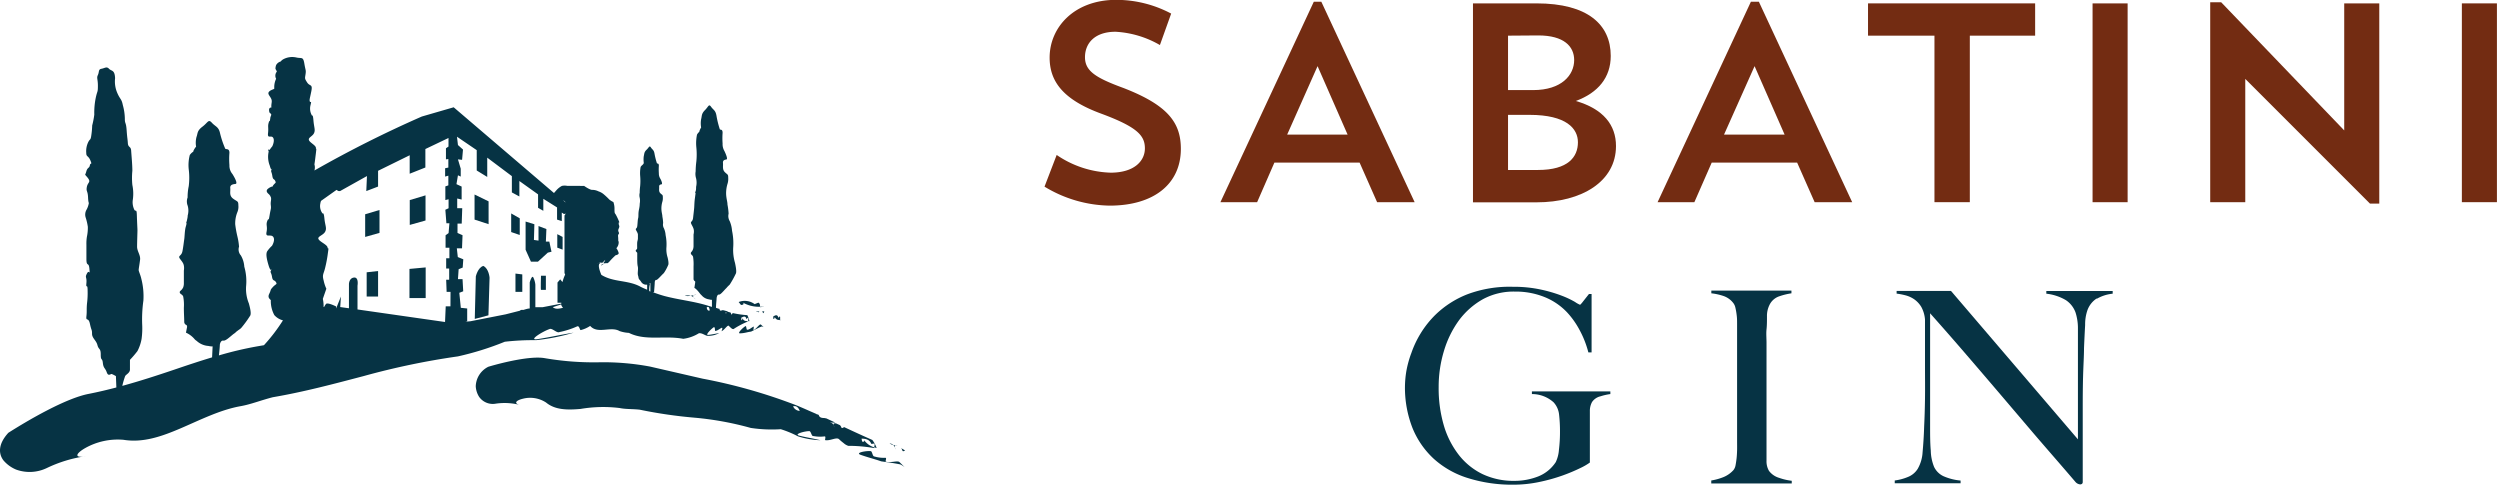 <svg xmlns="http://www.w3.org/2000/svg" id="svg38" version="1.1" viewBox="0 0 333 65">
  <defs id="defs38"></defs>
  
  <g style="fill:#732c12;fill-opacity:1" id="g8" class="sabatini">
    <path style="fill:#732c12;fill-opacity:1" id="path1" d="M147.8,27.39a17.15,17.15,0,0,1-8.67-2.53l1.62-4.22A13.4,13.4,0,0,0,147.94,23c3.13,0,4.56-1.55,4.56-3.24s-1-2.83-5.76-4.6c-5.16-1.88-6.93-4.33-6.93-7.49,0-4,3.24-7.69,8.88-7.69A15.62,15.62,0,0,1,156,1.81L154.5,6a13.2,13.2,0,0,0-5.91-1.77c-2.79,0-4.07,1.55-4.07,3.39s1.43,2.75,5.15,4.11c5.92,2.3,7.62,4.63,7.62,8.1C157.29,24.49,153.71,27.39,147.8,27.39Z"></path>
    <path style="fill:#732c12;fill-opacity:1" id="path2" d="M167.45,26.93h-4.89L175,.23h1l12.43,26.7h-5l-2.33-5.27H169.75Zm4-9h8.05l-4-9.12Z"></path>
    <path style="fill:#732c12;fill-opacity:1" id="path3" d="M196.2.45h8.47c6.82,0,9.88,2.83,9.88,7,0,2.86-1.67,4.9-4.65,6,3.66,1.06,5.35,3.2,5.35,6,0,4.72-4.55,7.5-10.58,7.5H196.2Zm4.67,4.3V12h3.35C208,12,209.68,10,209.68,8c0-1.81-1.35-3.28-4.78-3.28Zm0,10.55v7.34h4c4,0,5.31-1.73,5.31-3.69,0-1.81-1.51-3.65-6.45-3.65Z"></path>
    <path style="fill:#732c12;fill-opacity:1" id="path4" d="M225.69,26.93h-4.9L233.22.23h1.06l12.43,26.7h-5l-2.33-5.27H228Zm3.95-9h8.07l-4-9.12Z"></path>
    <path style="fill:#732c12;fill-opacity:1" id="path5" d="M248.82.45h22.26v4.3h-8.7V26.93h-4.71V4.75h-8.85Z"></path>
    <path style="fill:#732c12;fill-opacity:1" id="path6" d="M278.73.45h4.67V26.93h-4.67Z"></path>
    <path style="fill:#732c12;fill-opacity:1" id="path7" d="M294.4.3h1.46l16.39,17.07V.45h4.67V27.12h-1.24L299.07,10.51V26.93H294.4Z"></path>
    <path style="fill:#732c12;fill-opacity:1" id="path8" d="M327.92.45h4.67V26.93h-4.67Z"></path>
  </g>
  <g style="fill:#063344;fill-opacity:1" id="g35" class="building">
    <path style="fill:#063344;fill-opacity:1" id="path9" d="M120.56,60l-.53-.31a1,1,0,0,1,.18.35C120.29,60.17,120.42,60.07,120.56,60Z"></path>
    <polygon style="fill:#063344;fill-opacity:1" id="polygon9" points="119.43 59.34 119.33 59.35 119.53 59.39 119.43 59.34"></polygon>
    <path style="fill:#063344;fill-opacity:1" id="path10" d="M118.49,59.06a1.55,1.55,0,0,0,.51.22A.83.83,0,0,0,118.49,59.06Z"></path>
    <path style="fill:#063344;fill-opacity:1" id="path11" d="M119.32,59.35h0l-.33-.07a1.1,1.1,0,0,1,.2.31C119.18,59.46,119.19,59.36,119.32,59.35Z"></path>
    <path style="fill:#063344;fill-opacity:1" id="path12" d="M119.2,59.59c0,.1.07.23.08.3A1.32,1.32,0,0,0,119.2,59.59Z"></path>
    <path style="fill:#063344;fill-opacity:1" id="path13" d="M118,61.5c-.13,0,.17-.55-.08-.52a4.46,4.46,0,0,1-1.46-.18c-.26,0-.27-.75-.51-.71-.54-.06-2.06.2-1.35.48,1.06.38,1.8.54,2.77.88.84.13,1.7.23,2.55.41a2.53,2.53,0,0,1,.58.38c-.22-.23-.44-.45-.69-.69S118.65,61.68,118,61.5Z"></path>
    <path style="fill:#063344;fill-opacity:1" id="path14" d="M116.43,59.58a2.53,2.53,0,0,1-1.4-1.06c.18.24.08.38-.2.29l-.07-.38c.52,0,1.06.09,1.3.7l.39-.05c.11.15,0,.33,0,.5l.32.1a3.73,3.73,0,0,0-.58-1.08c-1.32-.58-2.55-1.15-3.75-1.71-.15.08-.27.19-.36.07a.81.81,0,0,0-.2-.33l-.53-.24-.2,0h0c-.13,0-.14.13-.11.24a1.42,1.42,0,0,1,.1.29,1.9,1.9,0,0,1-.1-.29.84.84,0,0,0-.22-.27l-.28-.07.21,0,.07,0,.34,0,.11,0-1.2-.56-.28-.05c-.33,0-.66-.06-.73-.41l-.22-.1,0,.07-.07-.09-.92-.4c-.59-.26-1.2-.53-1.82-.78A71.45,71.45,0,0,0,93.6,50.44l-7-1.61a33.7,33.7,0,0,0-6.94-.57,38.33,38.33,0,0,1-7.08-.55c-1.87-.34-5.57.56-7.53,1.14a3,3,0,0,0-1.68,2.61,2.91,2.91,0,0,0,.45,1.4,2.22,2.22,0,0,0,2.2.91,8.16,8.16,0,0,1,3.31.19c-1-.22-.57-.64.32-.85a3.87,3.87,0,0,1,3.09.51c1.21,1,2.84,1,4.59.85a18,18,0,0,1,5.21-.12c.79.17,1.69.11,2.67.22a61.86,61.86,0,0,0,7.36,1.07A41.63,41.63,0,0,1,100,57a18.63,18.63,0,0,0,4,.17,13.61,13.61,0,0,1,2.29.95,11.12,11.12,0,0,0,3,.52c-1-.25-1.75-.34-2.86-.62-.72-.2.8-.6,1.34-.59.26-.06.31.71.56.65a4.85,4.85,0,0,0,1.49.05c.26-.05,0,.53.11.5.69.11,1.5-.45,1.84-.12s.5.42.73.62a1.83,1.83,0,0,0,.5.26h.41a20.06,20.06,0,0,1,3.06.3Zm-10.79-5.46c.49-.12.72.22.89.61A1,1,0,0,1,105.64,54.12Z"></path>
    <path style="fill:#063344;fill-opacity:1" id="path15" d="M100.34,43.52c-.28.15-.56.42-.79.39-.14.14-.12-.6-.26-.46-.29.15-1.12.95-.75.95.59,0,1-.17,1.5-.23.46-.22.92-.48,1.39-.68a.6.6,0,0,1,.31.1l-.37-.34c-.17-.2-.63.6-1,.71C100.31,44,100.49,43.38,100.34,43.52Z"></path>
    <path style="fill:#063344;fill-opacity:1" id="path16" d="M103.15,42.13c.18.43.43.52.72.48v.06l.19-.07v0a1,1,0,0,1-.17,0,1,1,0,0,0,0-.48l-.21.21c-.12-.5-.4-.34-.68-.18l0,.33C103.18,42.47,103.24,42.29,103.15,42.13Z"></path>
    <polygon style="fill:#063344;fill-opacity:1" id="polygon16" points="48.64 31.56 50.55 31.02 50.55 27.97 48.64 28.54 48.64 31.56"></polygon>
    <polygon style="fill:#063344;fill-opacity:1" id="polygon17" points="56.68 26.02 54.58 26.65 54.58 29.96 56.68 29.37 56.68 26.02"></polygon>
    <polygon style="fill:#063344;fill-opacity:1" id="polygon18" points="48.84 39.5 50.36 39.5 50.36 36.1 48.84 36.27 48.84 39.5"></polygon>
    <polygon style="fill:#063344;fill-opacity:1" id="polygon19" points="54.54 39.7 56.7 39.7 56.7 35.62 54.54 35.82 54.54 39.7"></polygon>
    <path style="fill:#063344;fill-opacity:1" id="path19" d="M64.38,35.42c-.74.22-1,1.4-1,1.4l-.14,5.66L65.06,42l.15-5S65.13,35.79,64.38,35.42Z"></path>
    <polygon style="fill:#063344;fill-opacity:1" id="polygon20" points="65.08 26.82 63.21 25.91 63.21 29.25 65.08 29.86 65.08 26.82"></polygon>
    <polygon style="fill:#063344;fill-opacity:1" id="polygon21" points="69.23 29.08 68.09 28.43 68.09 30.91 69.23 31.3 69.23 29.08"></polygon>
    <polygon style="fill:#063344;fill-opacity:1" id="polygon22" points="71.66 34.85 72.97 33.65 73.46 33.53 73.17 32.18 72.71 32.18 72.78 30.51 71.73 30.11 71.73 32.05 71.12 31.96 71.18 29.87 70.01 29.51 70.01 32.22 70.01 33.27 70.72 34.85 71.66 34.85"></polygon>
    <polygon style="fill:#063344;fill-opacity:1" id="polygon23" points="74.94 31.56 74.23 31.19 74.23 31.3 74.23 32.99 74.94 33.25 74.94 31.56"></polygon>
    <polygon style="fill:#063344;fill-opacity:1" id="polygon24" points="68.66 38.88 69.57 38.88 69.57 36.55 68.66 36.44 68.66 38.88"></polygon>
    <path style="fill:#063344;fill-opacity:1" id="path24" d="M72.06,38.61h.65V36.73h-.65S72,38.61,72.06,38.61Z"></path>
    <polygon style="fill:#063344;fill-opacity:1" id="polygon25" points="92.57 39.26 92.43 39.32 92.73 39.27 92.57 39.26"></polygon>
    <path style="fill:#063344;fill-opacity:1" id="path25" d="M92,39.4a1.51,1.51,0,0,0-.79,0A2.32,2.32,0,0,0,92,39.4Z"></path>
    <path style="fill:#063344;fill-opacity:1" id="path26" d="M92.41,39.32,92,39.4a1.42,1.42,0,0,1,.44.23C92.31,39.52,92.26,39.4,92.41,39.32Z"></path>
    <polygon style="fill:#063344;fill-opacity:1" id="polygon26" points="92.41 39.32 92.41 39.33 92.43 39.32 92.41 39.32"></polygon>
    <path style="fill:#063344;fill-opacity:1" id="path27" d="M92.39,39.63c.09.11.24.21.29.27A1.86,1.86,0,0,0,92.39,39.63Z"></path>
    <path style="fill:#063344;fill-opacity:1" id="path28" d="M98.81,40.22a4.35,4.35,0,0,0,2.43.64c0-.2,0-.43-.22-.55l-.5.2a2.23,2.23,0,0,0-2.13-.28l.31.39C99.1,40.61,99.17,40.41,98.81,40.22Z"></path>
    <polygon style="fill:#063344;fill-opacity:1" id="polygon28" points="101.74 40.86 101.73 40.85 101.24 40.86 101.25 40.92 101.74 40.86"></polygon>
    <path style="fill:#063344;fill-opacity:1" id="path29" d="M101.53,41.43a.66.66,0,0,1,.09.25c0,.09.11,0,.19-.18Z"></path>
    <path style="fill:#063344;fill-opacity:1" id="path30" d="M101.22,41.36l-.06,0,.11,0Z"></path>
    <path style="fill:#063344;fill-opacity:1" id="path31" d="M101,41.48a.24.24,0,0,0-.27,0A.32.32,0,0,0,101,41.48Z"></path>
    <path style="fill:#063344;fill-opacity:1" id="path32" d="M101.16,41.41a1.34,1.34,0,0,1-.18.07.75.75,0,0,1,.1.2A.3.3,0,0,1,101.16,41.41Z"></path>
    <path style="fill:#063344;fill-opacity:1" id="path33" d="M71.41,45.31a27.24,27.24,0,0,0,5-1c-1.72.27-3,.58-4.85.87-1.27.18.78-1.06,1.62-1.34.34-.21,1,.59,1.34.39a11.1,11.1,0,0,0,2.32-.74c.36-.2.37.56.54.47a3.92,3.92,0,0,0,1.23-.55c1,1.14,2.74,0,3.92.69a4.55,4.55,0,0,0,1.24.24c2.23,1.11,4.74.31,7.24.79a5.17,5.17,0,0,0,2.08-.74c.44-.06.8.3,1.14.34a3,3,0,0,0,1.56-.36c-.52.07-.93.2-1.49.24-.38,0,.46-.81.74-1s.12.6.27.46c.22,0,.5-.24.78-.39s0,.51,0,.44c.38-.11.83-.91,1-.71s.25.23.37.35a.38.38,0,0,0,.25.07l.23-.15a11.57,11.57,0,0,1,1.64-.84v-.07c-.29,0-.54,0-.72-.47.08.16,0,.34-.12.36l0-.34c.29-.15.58-.31.68.18l.23-.2a1,1,0,0,1,0,.47.51.51,0,0,0,.17,0,2.64,2.64,0,0,0-.28-.79,12.57,12.57,0,0,1-1.94-.28c-.09.12-.15.26-.2.17a.55.55,0,0,0-.09-.24L97,41.54l-.11,0,.06-.06-.6-.16-.15,0c-.17.07-.34.14-.36-.19l-.1,0v.06s0-.05,0-.07l-.37-.11c0-.45.08-1.07.08-1.24s.1-.57.3-.53.55-.4.91-.78a1.46,1.46,0,0,0,.21-.23L97.1,38a.5.5,0,0,0,.15-.17A12.94,12.94,0,0,0,98,36.47c.15-.24,0-1-.1-1.46a6.15,6.15,0,0,1-.24-2,8,8,0,0,0-.15-2.26,4.1,4.1,0,0,0-.31-1.29,1.34,1.34,0,0,1-.15-1,8.88,8.88,0,0,0-.15-1.21c0-.37-.15-.77-.18-1.38a4.33,4.33,0,0,1,.18-1.37A2.15,2.15,0,0,0,97,23.7c0-.52-.09-.41-.45-.77s-.21-.81-.25-1.21.25-.44.46-.48-.06-.69-.27-1.13a1.78,1.78,0,0,1-.24-1,9.48,9.48,0,0,1,0-1.41c0-.56-.31-.36-.37-.48a12.77,12.77,0,0,1-.45-1.83c-.13-.72-.4-.72-.71-1.16s-.33-.05-.82.44-.39.77-.51,1.21a3.19,3.19,0,0,0,0,1.1,2.52,2.52,0,0,0-.24.52.14.14,0,0,1,0,.06,1.13,1.13,0,0,0-.31.38,5.65,5.65,0,0,0-.09,1.66,9.48,9.48,0,0,1,0,1.94,11,11,0,0,0-.09,1.29,2,2,0,0,0,.06.93,2.49,2.49,0,0,1,0,1.13c0,.23,0,.42-.07.6s-.07.13,0,.25l-.09.68c-.07.49-.07.93-.09,1.21s-.1.93-.15,1.38-.23.45-.28.61.23.49.34.85,0,.76,0,.76v1.57a1.41,1.41,0,0,1-.06.37c-.14.41-.3.37-.3.57s.25.24.3.49a6.41,6.41,0,0,1,.06,1.25c0,.6,0,1.25,0,1.61a.38.38,0,0,0,.22.39l0,.16-.11.71s.25.08.76.77a2.39,2.39,0,0,0,.22.23,1.56,1.56,0,0,0,1,.53.88.88,0,0,0,.36.05l0,.95-.43-.13c-2-.64-3.87-.78-5.93-1.33q-.78-.22-1.53-.51h.18s.09-1.05.09-1.25.07-.4.21-.37.73-.68,1-.91A5.83,5.83,0,0,0,89,35.31c.1-.17,0-.71-.07-1a3.65,3.65,0,0,1-.16-1.39,6,6,0,0,0-.11-1.6,2.72,2.72,0,0,0-.22-.9,1,1,0,0,1-.11-.71,5.17,5.17,0,0,0-.1-.85c0-.26-.11-.54-.13-1a3.13,3.13,0,0,1,.13-1,1.64,1.64,0,0,0,.06-.57c0-.37-.06-.29-.32-.54s-.15-.57-.17-.86.17-.31.32-.34,0-.48-.19-.79a1.29,1.29,0,0,1-.17-.68,6.68,6.68,0,0,1,0-1c0-.4-.22-.25-.26-.34a9.36,9.36,0,0,1-.32-1.28c-.09-.51-.28-.51-.48-.82s-.25,0-.58.31-.29.54-.37.85a3.26,3.26,0,0,0,0,.88c0,.23-.33.35-.42.57a4.5,4.5,0,0,0-.06,1.17,7.58,7.58,0,0,1,0,1.36,7,7,0,0,0-.06.91,1.26,1.26,0,0,0,0,.65,2.11,2.11,0,0,1,0,.8c0,.45-.11.74-.15,1.08s0,.65-.06.85-.07.65-.11,1-.15.31-.2.43.28.48.28.76c0,.09,0,.28,0,.49s-.09.37-.1.61,0,.51,0,.69-.19.21-.19.34.14.17.2.3v.79c0,.2,0,.73.07,1s0,.66,0,.93.07.33.1.57.19.3.35.56a.79.79,0,0,0,.61.38c.13,0,.18,0,.19,0l0,.67c-.35-.15-.7-.29-1-.46-1.67-.85-3.49-.52-5.1-1.52-.22-.52-.5-1.33-.2-1.53.09-.06.13-.08.16-.08h0a.61.61,0,0,0-.43.09c-.45.27.41-.31.43-.09l.18,0c.18-.17.38-.4.38-.4a1,1,0,0,1-.27.45c.12,0,.23.08.33,0s.14.24.6-.33A10.75,10.75,0,0,1,82,34s.41-.06.41-.29a1.77,1.77,0,0,0-.31-.65,1.14,1.14,0,0,0,.31-.79c-.06-.4-.06.05-.06-.4s-.09-.49.06-.7-.19-.31,0-.72,0-.35,0-.7.21.15,0-.36a7.42,7.42,0,0,0-.4-.83c-.11-.18-.16-.1-.16-.7a2.62,2.62,0,0,0-.15-.95,2.25,2.25,0,0,1-.56-.35,8.33,8.33,0,0,0-.71-.67,2.07,2.07,0,0,0-.71-.4,1.87,1.87,0,0,0-.8-.2c-.31.05-1.12-.53-1.12-.53a3.55,3.55,0,0,1-.55,0c-.41,0-1.68,0-1.68,0a1.81,1.81,0,0,0-.72,0,2.59,2.59,0,0,0-.71.55l-.35.4L60.43,14.29l-4.24,1.23a152.92,152.92,0,0,0-14.31,7.19,1.38,1.38,0,0,0,0-.81c.08-.49.1-.72.2-1.51.12-1,0-.32,0-.68s-.81-.7-.93-1.05.48-.49.68-.93,0-.73-.08-1.7-.2-.53-.2-.65a1.83,1.83,0,0,1-.2-1.33c.2-.81,0-.29-.08-.53s0-.36.2-1.37-.2-.61-.56-1.17-.29-.53-.21-1.1,0-.44-.16-1.41-.36-.65-1.05-.81a2.51,2.51,0,0,0-1.69.2,1.13,1.13,0,0,0-.41.33,1,1,0,0,0-.61.48,1.54,1.54,0,0,0-.09.48,1.62,1.62,0,0,0,.19.34.88.88,0,0,1-.1.19.84.84,0,0,0,0,.81,2.7,2.7,0,0,0-.25,1c0,.2,0,.26,0,.34-.24.12-.61.21-.75.47s.24.56.37.92-.05.57,0,1.1c-.25,0-.36.16-.29.52,0,.18.14.23.23.33s0,.25-.07.44c-.12.93-.08.21-.23.73s0,.64-.09,1.42.45.19.69.6-.12,1.13-.12,1.13a4.71,4.71,0,0,0-.36.48c-.16-.09-.25-.09-.12.21a3.22,3.22,0,0,0,.15,1.9c.1.39.18.49.24.49h0c.1-.19.08,0,0,0-.15.32,0,.25.09.84s.24.37.39.69,0,.2-.31.64a.56.56,0,0,1,0,.08,1.51,1.51,0,0,0-.75.41c-.18.27,0,.46.26.68h0a.88.88,0,0,0,.12.15.76.76,0,0,0,.09.18c.12.35-.06.57,0,1.09s0,.38-.16,1.35-.1.21-.31.76.06.68-.1,1.48.57.21.89.63-.16,1.19-.16,1.19a4.21,4.21,0,0,0-.63.72c-.21.33-.1,1,.21,2,.14.42.25.52.32.51h0c.12-.2.1,0,0,0-.21.33,0,.26.1.89s.31.38.52.71,0,.22-.41.67-.17.26-.48.9.31.76.21.92a3.94,3.94,0,0,0,.47,1.91,2.27,2.27,0,0,0,1.15.7,23,23,0,0,1-2.53,3.31l-.87.15a47.32,47.32,0,0,0-5.13,1.21c.06-.53.12-1.17.12-1.36s.14-.66.46-.61.81-.44,1.36-.88a1.81,1.81,0,0,0,.38-.31c.16-.12.3-.23.41-.3a1.38,1.38,0,0,0,.26-.22,14.46,14.46,0,0,0,1.14-1.56c.24-.27,0-1.16-.14-1.68a5.14,5.14,0,0,1-.37-2.28,7,7,0,0,0-.24-2.62,3.36,3.36,0,0,0-.46-1.5,1.19,1.19,0,0,1-.24-1.16,8.27,8.27,0,0,0-.23-1.41,14.39,14.39,0,0,1-.28-1.58,4,4,0,0,1,.28-1.59,1.87,1.87,0,0,0,.14-.93c0-.61-.14-.47-.7-.89s-.33-.93-.38-1.4.38-.52.7-.56-.08-.79-.41-1.32A1.71,1.71,0,0,1,30.56,22a10,10,0,0,1,0-1.64c0-.65-.47-.42-.56-.56a12.22,12.22,0,0,1-.7-2.1c-.19-.83-.61-.83-1.08-1.35s-.5-.05-1.25.52-.61.88-.8,1.39a3.07,3.07,0,0,0-.05,1.27,2.35,2.35,0,0,0-.37.6.16.16,0,0,1,0,.07,1.56,1.56,0,0,0-.47.45,5.31,5.31,0,0,0-.14,1.91,9.17,9.17,0,0,1,0,2.24,6.94,6.94,0,0,0-.15,1.5A1.53,1.53,0,0,0,25,27.4a2.39,2.39,0,0,1,0,1.31c0,.26-.07.48-.11.69s-.11.15-.06.3-.11.51-.15.78c-.09.56-.09,1.08-.14,1.4S24.4,33,24.3,33.47s-.32.51-.42.7.35.55.53.95.08.92.08.92v1.8a1.66,1.66,0,0,1-.09.44c-.23.47-.46.42-.46.65s.36.28.46.56A5.87,5.87,0,0,1,24.49,41c0,.69.05,1.44.05,1.86a.45.45,0,0,0,.34.45c0,.07,0,.13.05.19l-.16.81a3.24,3.24,0,0,1,1.17.89,1.4,1.4,0,0,0,.26.21,2.55,2.55,0,0,0,1.56.67,1.92,1.92,0,0,0,.56.06l-.07,1.46c-1.72.52-3.4,1.08-5.07,1.65-2.25.76-4.52,1.5-6.89,2.15a10.63,10.63,0,0,1,.38-1.3c.12-.23.64-.42.64-.88s0-1.29,0-1.29a13.91,13.91,0,0,0,1-1.17,5.6,5.6,0,0,0,.55-1.62,10.36,10.36,0,0,0,.08-1.9,18,18,0,0,1,.16-3.2,9.28,9.28,0,0,0-.28-2.92c-.08-.41-.35-1-.35-1.15s.12-.8.19-1.39-.4-1.12-.4-1.72.05-2,.05-2.18-.05-1-.08-2-.17-.37-.36-.79a2.28,2.28,0,0,1-.17-1.34,5.69,5.69,0,0,0-.07-1.91,9.54,9.54,0,0,1,0-1.89c0-.84-.12-2.08-.16-2.69s-.4-.37-.44-1-.08-.56-.16-1.71-.24-.8-.24-1.53A7.1,7.1,0,0,0,16.36,14c-.16-.84-.36-.75-.72-1.58a3.83,3.83,0,0,1-.31-2c-.05-1.16-.49-.92-.81-1.26s-.55-.08-1,0-.28.41-.48.83,0,.51,0,1.44-.07.6-.28,1.57a9.85,9.85,0,0,0-.2,2.27,11.09,11.09,0,0,1-.28,1.44,11.12,11.12,0,0,1-.15,1.52c-.09.48-.16.24-.4.75a2.75,2.75,0,0,0-.24,1.39c0,.55.27.33.55,1s0,.24-.07.65-.32.24-.48.84-.27.23.2.83,0,.57-.12,1.21.12.46.16,1.39.16.6.07.92a2.7,2.7,0,0,1-.26.7A1.29,1.29,0,0,0,11.42,29a7.46,7.46,0,0,1,.28,1.21,5.66,5.66,0,0,1-.12,1.3,5.65,5.65,0,0,0-.07,1.07c0,.54,0,.73,0,1.89s.32.33.4,1.35,0,0-.32.6,0,.41-.08,1.29.16-.09.16,1a10.88,10.88,0,0,1-.08,1.71c-.08.89,0,1-.08,1.72s.27.05.47,1,.28.71.28,1.31.56.88.72,1.52.44.37.44,1.26.2.37.28,1.11.31.65.52,1.25.51.19.67.23a4.35,4.35,0,0,1,.55.28l.06,1.51c-1.18.31-2.39.6-3.66.85C8.73,53.05,3.71,56,1.11,57.65-.34,59.24-.15,60.51.45,61.31a4.45,4.45,0,0,0,1.7,1.24,5.28,5.28,0,0,0,4.07-.2,17.82,17.82,0,0,1,5.23-1.59c-1.66.31-1.34-.36-.13-1.06a8.86,8.86,0,0,1,5.12-1.12c2.63.43,5.12-.45,7.7-1.56s5.21-2.44,7.92-2.92c1.36-.24,2.71-.79,4.28-1.19,4.2-.72,8.11-1.77,12.11-2.82A99.41,99.41,0,0,1,61,47.47a39.11,39.11,0,0,0,6.24-1.95A33.45,33.45,0,0,1,71.41,45.31Zm25.25-3.67h0l.13-.06h0a.31.31,0,0,0-.07.26.43.43,0,0,0-.1-.19l-.12,0Zm-2.12-.3c-.17.1-.34,0-.41-.37C94.39,40.72,94.48,41,94.54,41.34Zm-8-3.5c0-.05,0-.08,0-.13l.09,0,0,1.13-.15-.07a2.13,2.13,0,0,1,0-.37A2,2,0,0,1,86.58,37.84ZM79,35.8l0,0h0Zm-19,5h-.63l-.09,2.09L47.62,41.22l0-3.17s.2-1.14-.46-1.08-.68.86-.68.86v3.23l-1.16-.16.09-1.4-.64,1.59,0-.27s-1.14-.58-1.35-.33a2.14,2.14,0,0,0-.24.39H43.1A4.3,4.3,0,0,0,43,39.81l.47-1.35a5.14,5.14,0,0,1-.36-1.1c-.22-.79,0-.84.2-1.69a16.78,16.78,0,0,0,.37-2c.15-1,0-.34-.05-.71s-1-.73-1.2-1.1.63-.51.88-1,0-.76-.1-1.77-.26-.55-.26-.67a1.64,1.64,0,0,1-.26-1.4c0-.12.06-.2.08-.27l2.06-1.46a1.12,1.12,0,0,0,.27.16l.2,0,3.58-2-.09,2,1.57-.6V22.75l4.21-2.07v2.46l2.09-.83V19.85l3.08-1.47v1.14l-.34.23,0,1.48.32-.05v1.14l-.43.09v1.11l.43-.12v1.29l-.4.14,0,1.82.43-.11v1.2l-.43.2.14,1.8h.4l-.11,1.31-.4.29V33h.51v1.4h-.43l0,1.37h.4v1.49h-.4l.06,1.62h.52Zm13.58.13h0l1.16-.38A1,1,0,0,0,75,41C74.51,41.11,74,41.24,73.63,40.91Zm1.71-14h0l-.27-.23A.48.48,0,0,1,75.34,27ZM62,42.85l.23-.07V41.09L61.38,41l-.2-2,.52-.2-.09-1.62H61l.09-1.32.54-.22.08-1.1-.73-.3-.13-1.16h.69l.07-1.75-.67-.3,0-1.25h.56l.07-2.05h-.67l0-1.29.59.14,0-1.73-.69-.32L61,23.35l.37.17,0-1.05L61,21.23l.55.06.12-1.37-.67-.6-.13-1.11L63.5,20v2.71l1.4.86V21l3.28,2.46v2.17l1,.54V24.11l2.49,1.78v1.79l.7.4v-1.6l1.83,1.15v1.62l.63.2V28.31l.29.2.24-.06-.17.26v7.66l.09.2a5.47,5.47,0,0,0-.36,1l-.3-.36-.36.42v2.69h.51a.5.5,0,0,0,0,.12l-2.5.48-.81,0-.15,0,0-3a2.86,2.86,0,0,0-.29-1c-.2-.26-.46.7-.46.7l0,3.47c-.27,0-.57.12-.89.2a.45.45,0,0,0-.43.1l-1.89.48-4.68.92Z"></path>
    <path style="fill:#063344;fill-opacity:1" id="path34" d="M80.07,35.29c0,.06,0,.1.13,0a.64.64,0,0,0,.2-.14l-.11,0C80.18,35.25,80.09,35.32,80.07,35.29Z"></path>
    <path style="fill:#063344;fill-opacity:1" id="path35" d="M80.11,35.1a.13.13,0,0,1,0,.08c0,.07,0,.1,0,.11S80.16,35.1,80.11,35.1Z"></path>
  </g>
  <g style="fill:#063344;fill-opacity:1" id="g38" class="gin">
    <path style="fill:#063344;fill-opacity:1" id="path36" d="M213.06,52.82a1.88,1.88,0,0,0-1,.73,2.45,2.45,0,0,0-.29,1.22c0,.54,0,1.09,0,1.64v5.2a7.78,7.78,0,0,1-1.24.72,23.19,23.19,0,0,1-2.38,1,23.73,23.73,0,0,1-3.12.87,16.66,16.66,0,0,1-3.43.36,19.63,19.63,0,0,1-6.07-.88A12.1,12.1,0,0,1,191,61.13,11.42,11.42,0,0,1,188.14,57a14.73,14.73,0,0,1-1-5.48,13.55,13.55,0,0,1,.18-2.05A13.73,13.73,0,0,1,188,47a13.39,13.39,0,0,1,1.24-2.61,13,13,0,0,1,2-2.5,12.79,12.79,0,0,1,4.21-2.69,16,16,0,0,1,6.06-1,17,17,0,0,1,3.78.38,18.78,18.78,0,0,1,2.77.82,12,12,0,0,1,1.73.82,3.55,3.55,0,0,0,.68.38s.18-.15.39-.44l.79-1H212v7.78h-.43a13,13,0,0,0-1.18-3,11.17,11.17,0,0,0-1.67-2.35,8.51,8.51,0,0,0-2.93-2,10.22,10.22,0,0,0-4-.75,8.57,8.57,0,0,0-4.24,1,10.19,10.19,0,0,0-3.21,2.82,13.4,13.4,0,0,0-2,4.07,16.36,16.36,0,0,0-.71,4.83,17.59,17.59,0,0,0,.68,5.08,11.79,11.79,0,0,0,2,3.95,9,9,0,0,0,3.14,2.55,9.62,9.62,0,0,0,4.25.91,8.61,8.61,0,0,0,3.19-.59,5,5,0,0,0,2.34-1.91,4.56,4.56,0,0,0,.42-1.64,19.35,19.35,0,0,0,.14-2.43,19.11,19.11,0,0,0-.12-2.25,2.85,2.85,0,0,0-.73-1.64,4.29,4.29,0,0,0-2.89-1.1v-.36h10.45v.36a7.65,7.65,0,0,0-1.32.3"></path>
    <path style="fill:#063344;fill-opacity:1" id="path37" d="M227.94,64.4V64a7.69,7.69,0,0,0,1.65-.46,3.64,3.64,0,0,0,1.31-.93,1.44,1.44,0,0,0,.27-.61c.05-.26.1-.57.14-.92s.06-.74.07-1.12,0-.79,0-1.17,0-.78,0-1.35,0-1.2,0-1.87,0-1.38,0-2.09V43.21c0-.43,0-.83-.05-1.2a8.29,8.29,0,0,0-.17-1,1.53,1.53,0,0,0-.32-.69,2.77,2.77,0,0,0-1.23-.88,7.67,7.67,0,0,0-1.66-.37v-.36h10.67v.36a9,9,0,0,0-1.6.39,2.23,2.23,0,0,0-1.32,1.15,3.27,3.27,0,0,0-.34,1.53c0,.62,0,1.2-.06,1.74s0,1.19,0,1.77,0,1.17,0,1.77V59.37c0,.69,0,1.35,0,2a2.52,2.52,0,0,0,.33,1.35,2.61,2.61,0,0,0,1.35.93,7.69,7.69,0,0,0,1.68.39v.36Z"></path>
    <path style="fill:#063344;fill-opacity:1" id="path38" d="M279.29,39.75a3.13,3.13,0,0,0-1.23,1.53,5.76,5.76,0,0,0-.32,2q-.08,1.44-.15,3.09c0,1-.08,2.22-.12,3.62s-.05,2.88-.05,4.47v2.29c0,.83,0,1.68,0,2.55s0,1.73,0,2.58v2.32a.32.32,0,0,1-.09.24.4.4,0,0,1-.27.08.94.94,0,0,1-.63-.35c-2-2.34-3.87-4.47-5.54-6.42l-4.76-5.59q-2.27-2.66-4.44-5.18t-4.6-5.25v15c0,1.21,0,2.31.09,3.29a6.1,6.1,0,0,0,.44,2.17,2.62,2.62,0,0,0,1.23,1.23,7.27,7.27,0,0,0,2.3.59v.36h-8.77V64a6.76,6.76,0,0,0,1.71-.45,2.71,2.71,0,0,0,1.36-1.12,5,5,0,0,0,.64-2.21c.09-1,.17-2.14.21-3.5.05-1,.09-2.23.11-3.62s0-2.88,0-4.47V44.31c0-.47,0-1.05,0-1.74a4.16,4.16,0,0,0-.5-1.7,3.37,3.37,0,0,0-.93-1,3.71,3.71,0,0,0-1.16-.53,9.21,9.21,0,0,0-1.19-.23v-.36h7.24l16.91,19.77V46.35q0-1.43,0-2.73a6.92,6.92,0,0,0-.32-2,3.33,3.33,0,0,0-1.27-1.63,6.48,6.48,0,0,0-2.62-.87v-.36h8.84v.36a5.24,5.24,0,0,0-2.12.68"></path>
  </g>
</svg>
